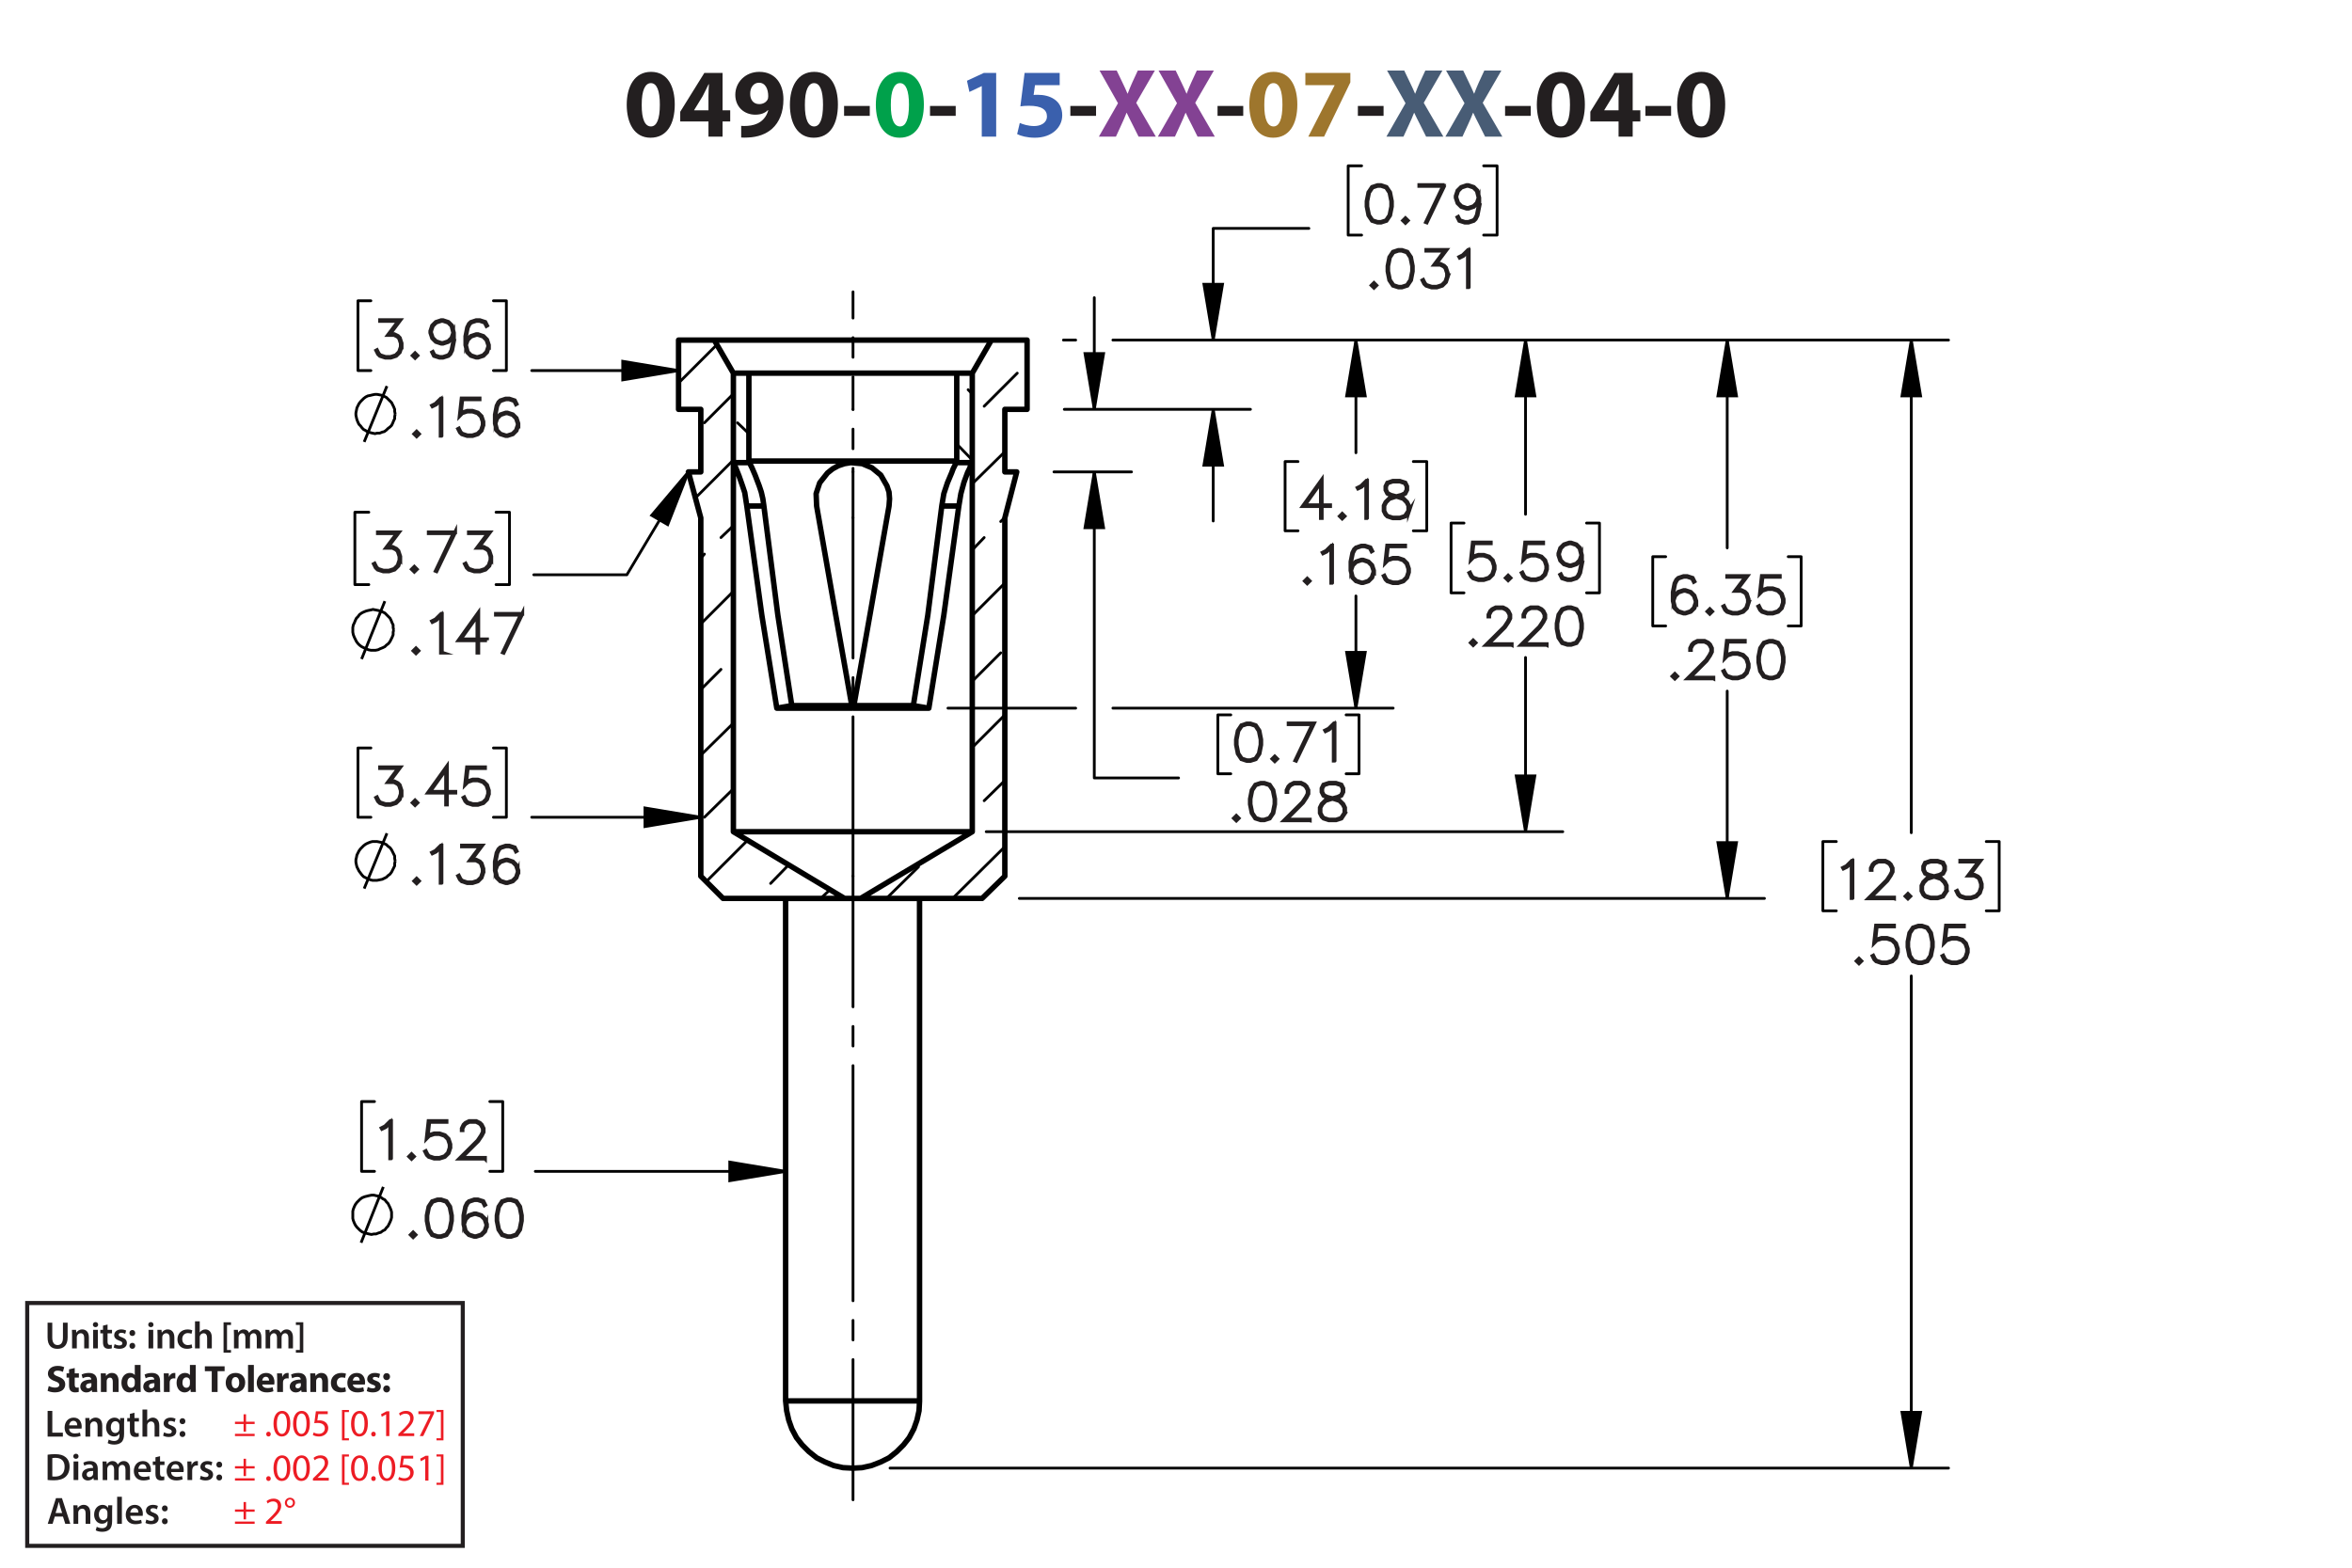 <?xml version="1.0" encoding="UTF-8"?><svg id="Layer_1" xmlns="http://www.w3.org/2000/svg" viewBox="0 0 432 288"><defs><style>.cls-1{stroke-dashoffset:17.436px;}.cls-1,.cls-2,.cls-3,.cls-4,.cls-5,.cls-6,.cls-7,.cls-8{stroke:#000;}.cls-1,.cls-2,.cls-3,.cls-4,.cls-5,.cls-6,.cls-7,.cls-8,.cls-9{fill:none;}.cls-1,.cls-2,.cls-3,.cls-4,.cls-6,.cls-7,.cls-8{stroke-linecap:round;stroke-linejoin:round;}.cls-1,.cls-2,.cls-3,.cls-5,.cls-6,.cls-7,.cls-8{stroke-width:.51px;}.cls-1,.cls-2,.cls-6,.cls-7,.cls-8{stroke-dasharray:0 0 0 0 43.2 3.6 3.6 3.6;}.cls-10{stroke-width:.7px;}.cls-10,.cls-5{stroke-miterlimit:10;}.cls-10,.cls-9{stroke:#231f20;}.cls-11{fill:#3a60ad;}.cls-11,.cls-12,.cls-13,.cls-14,.cls-15,.cls-16,.cls-17,.cls-18{stroke-width:0px;}.cls-12{fill:#ed1c24;}.cls-2{stroke-dashoffset:37.24px;}.cls-13{fill:#00a14b;}.cls-15{fill:#9e762d;}.cls-16{fill:#834293;}.cls-17{fill:#231f20;}.cls-7{stroke-dashoffset:42.552px;}.cls-8{stroke-dashoffset:13.938px;}.cls-18{fill:#485c75;}.cls-9{stroke-width:.75px;}</style></defs><path class="cls-17" d="m123.934,19.195c0,3.619-1.458,6.104-4.447,6.104-3.025,0-4.357-2.719-4.375-6.032,0-3.385,1.44-6.067,4.465-6.067,3.133,0,4.357,2.791,4.357,5.996Zm-6.068.072c-.018,2.683.63,3.961,1.692,3.961s1.639-1.333,1.639-3.997c0-2.593-.558-3.961-1.657-3.961-1.008,0-1.692,1.278-1.674,3.997Z"/><path class="cls-17" d="m130.125,25.101v-2.791h-5.186v-1.782l4.429-7.13h3.349v6.86h1.404v2.052h-1.404v2.791h-2.593Zm0-4.843v-2.593c0-.703.036-1.422.09-2.179h-.072c-.378.756-.684,1.44-1.08,2.179l-1.567,2.557v.036h2.629Z"/><path class="cls-17" d="m136.135,23.121c.342.036.648.036,1.188,0,.829-.054,1.675-.288,2.305-.72.756-.522,1.261-1.278,1.477-2.161l-.054-.018c-.522.54-1.278.846-2.341.846-1.98,0-3.655-1.386-3.655-3.655,0-2.287,1.837-4.213,4.412-4.213,3.007,0,4.429,2.305,4.429,5.042,0,2.431-.774,4.213-2.053,5.383-1.116,1.008-2.647,1.566-4.465,1.639-.468.036-.936.018-1.242,0v-2.143Zm1.656-5.87c0,1.009.54,1.873,1.657,1.873.738,0,1.26-.36,1.512-.774.09-.162.144-.342.144-.684,0-1.243-.468-2.467-1.71-2.467-.936,0-1.621.828-1.603,2.052Z"/><path class="cls-17" d="m153.904,19.195c0,3.619-1.458,6.104-4.447,6.104-3.025,0-4.357-2.719-4.375-6.032,0-3.385,1.44-6.067,4.465-6.067,3.133,0,4.357,2.791,4.357,5.996Zm-6.068.072c-.018,2.683.63,3.961,1.692,3.961s1.639-1.333,1.639-3.997c0-2.593-.558-3.961-1.657-3.961-1.008,0-1.692,1.278-1.674,3.997Z"/><path class="cls-17" d="m159.752,19.465v1.818h-4.717v-1.818h4.717Z"/><path class="cls-13" d="m169.69,19.195c0,3.619-1.458,6.104-4.447,6.104-3.025,0-4.357-2.719-4.375-6.032,0-3.385,1.44-6.067,4.465-6.067,3.133,0,4.357,2.791,4.357,5.996Zm-6.068.072c-.018,2.683.63,3.961,1.692,3.961s1.639-1.333,1.639-3.997c0-2.593-.558-3.961-1.657-3.961-1.008,0-1.692,1.278-1.674,3.997Z"/><path class="cls-17" d="m175.538,19.465v1.818h-4.718v-1.818h4.718Z"/><path class="cls-11" d="m180.325,15.828h-.036l-2.233,1.062-.45-2.053,3.097-1.44h2.269v11.704h-2.647v-9.273Z"/><path class="cls-11" d="m194.637,15.648h-4.538l-.252,1.8c.252-.036.468-.036.756-.036,1.116,0,2.251.252,3.079.847.882.594,1.422,1.566,1.422,2.935,0,2.179-1.873,4.106-5.023,4.106-1.422,0-2.611-.324-3.259-.666l.486-2.052c.522.252,1.585.576,2.647.576,1.134,0,2.341-.54,2.341-1.783,0-1.206-.955-1.945-3.295-1.945-.648,0-1.099.036-1.585.108l.774-6.14h6.446v2.251Z"/><path class="cls-17" d="m201.314,19.465v1.818h-4.718v-1.818h4.718Z"/><path class="cls-16" d="m209.126,25.101l-1.098-2.197c-.45-.846-.738-1.476-1.081-2.179h-.036c-.252.703-.558,1.333-.936,2.179l-1.008,2.197h-3.133l3.511-6.14-3.385-5.996h3.151l1.062,2.215c.36.738.63,1.333.918,2.017h.036c.288-.774.522-1.315.829-2.017l1.026-2.215h3.133l-3.421,5.924,3.601,6.212h-3.169Z"/><path class="cls-16" d="m219.962,25.101l-1.099-2.197c-.45-.846-.738-1.476-1.08-2.179h-.036c-.252.703-.558,1.333-.936,2.179l-1.008,2.197h-3.133l3.511-6.14-3.385-5.996h3.151l1.062,2.215c.36.738.631,1.333.919,2.017h.035c.288-.774.522-1.315.829-2.017l1.025-2.215h3.134l-3.422,5.924,3.602,6.212h-3.169Z"/><path class="cls-17" d="m228.35,19.465v1.818h-4.718v-1.818h4.718Z"/><path class="cls-15" d="m238.286,19.195c0,3.619-1.458,6.104-4.447,6.104-3.024,0-4.357-2.719-4.375-6.032,0-3.385,1.44-6.067,4.465-6.067,3.133,0,4.357,2.791,4.357,5.996Zm-6.067.072c-.019,2.683.63,3.961,1.692,3.961s1.639-1.333,1.639-3.997c0-2.593-.559-3.961-1.657-3.961-1.008,0-1.692,1.278-1.674,3.997Z"/><path class="cls-15" d="m248.024,13.398v1.728l-4.826,9.975h-2.898l4.825-9.417v-.036h-5.365v-2.251h8.265Z"/><path class="cls-17" d="m254.125,19.465v1.818h-4.718v-1.818h4.718Z"/><path class="cls-18" d="m261.938,25.101l-1.099-2.197c-.45-.846-.738-1.476-1.08-2.179h-.036c-.252.703-.558,1.333-.936,2.179l-1.008,2.197h-3.133l3.511-6.14-3.385-5.996h3.15l1.062,2.215c.36.738.631,1.333.919,2.017h.035c.288-.774.522-1.315.829-2.017l1.025-2.215h3.134l-3.422,5.924,3.602,6.212h-3.169Z"/><path class="cls-18" d="m272.773,25.101l-1.099-2.197c-.45-.846-.738-1.476-1.08-2.179h-.036c-.252.703-.558,1.333-.936,2.179l-1.008,2.197h-3.133l3.511-6.14-3.385-5.996h3.15l1.062,2.215c.36.738.631,1.333.919,2.017h.035c.288-.774.522-1.315.829-2.017l1.025-2.215h3.134l-3.422,5.924,3.602,6.212h-3.169Z"/><path class="cls-17" d="m281.161,19.465v1.818h-4.718v-1.818h4.718Z"/><path class="cls-17" d="m291.098,19.195c0,3.619-1.458,6.104-4.447,6.104-3.024,0-4.357-2.719-4.375-6.032,0-3.385,1.44-6.067,4.465-6.067,3.133,0,4.357,2.791,4.357,5.996Zm-6.067.072c-.019,2.683.63,3.961,1.692,3.961s1.639-1.333,1.639-3.997c0-2.593-.559-3.961-1.657-3.961-1.008,0-1.692,1.278-1.674,3.997Z"/><path class="cls-17" d="m297.288,25.101v-2.791h-5.186v-1.782l4.43-7.13h3.349v6.86h1.404v2.052h-1.404v2.791h-2.593Zm0-4.843v-2.593c0-.703.036-1.422.091-2.179h-.072c-.378.756-.685,1.44-1.08,2.179l-1.567,2.557v.036h2.629Z"/><path class="cls-17" d="m306.937,19.465v1.818h-4.718v-1.818h4.718Z"/><path class="cls-17" d="m316.873,19.195c0,3.619-1.458,6.104-4.447,6.104-3.024,0-4.357-2.719-4.375-6.032,0-3.385,1.44-6.067,4.465-6.067,3.134,0,4.357,2.791,4.357,5.996Zm-6.067.072c-.019,2.683.63,3.961,1.692,3.961s1.639-1.333,1.639-3.997c0-2.593-.559-3.961-1.656-3.961-1.009,0-1.693,1.278-1.675,3.997Z"/><path class="cls-17" d="m8.745,259.198h.862v3.999h1.94v.722h-2.802v-4.721Z"/><path class="cls-17" d="m12.694,262.455c.021.616.504.883,1.05.883.399,0,.686-.057.946-.154l.126.596c-.294.118-.701.21-1.191.21-1.106,0-1.758-.68-1.758-1.724,0-.945.574-1.835,1.667-1.835,1.106,0,1.471.911,1.471,1.66,0,.161-.014.287-.028.364h-2.283Zm1.498-.603c.007-.315-.133-.833-.708-.833-.532,0-.756.483-.791.833h1.498Z"/><path class="cls-17" d="m15.696,261.523c0-.392-.007-.721-.028-1.016h.756l.042.512h.021c.147-.267.518-.589,1.085-.589.595,0,1.211.386,1.211,1.464v2.024h-.861v-1.926c0-.49-.182-.861-.651-.861-.343,0-.581.245-.672.504-.028.077-.035.182-.035.28v2.003h-.868v-2.396Z"/><path class="cls-17" d="m22.817,260.508c-.014.231-.028.512-.028.981v1.934c0,.714-.147,1.226-.504,1.548-.357.315-.848.413-1.317.413-.434,0-.896-.091-1.191-.273l.19-.651c.217.126.581.26.995.26.56,0,.981-.295.981-1.03v-.294h-.014c-.196.301-.546.504-.995.504-.847,0-1.45-.7-1.45-1.666,0-1.121.729-1.801,1.548-1.801.518,0,.827.253.987.532h.014l.035-.455h.75Zm-.89,1.366c0-.077-.007-.161-.028-.231-.091-.315-.336-.553-.701-.553-.483,0-.84.42-.84,1.113,0,.581.294,1.051.834,1.051.322,0,.602-.21.7-.519.021-.091.035-.21.035-.309v-.553Z"/><path class="cls-17" d="m24.699,259.534v.974h.819v.644h-.819v1.506c0,.413.112.631.441.631.147,0,.259-.021.336-.042l.014.658c-.126.049-.35.084-.624.084-.315,0-.581-.105-.742-.28-.182-.196-.266-.505-.266-.953v-1.603h-.49v-.644h.49v-.77l.84-.203Z"/><path class="cls-17" d="m26.169,258.946h.868v2.031h.014c.105-.161.245-.294.427-.393.168-.098.371-.154.588-.154.581,0,1.19.386,1.19,1.478v2.01h-.861v-1.912c0-.497-.182-.868-.658-.868-.336,0-.575.224-.665.483-.028.069-.035.161-.035.259v2.038h-.868v-4.973Z"/><path class="cls-17" d="m30.13,263.128c.196.119.567.245.875.245.378,0,.546-.154.546-.379,0-.231-.14-.35-.56-.497-.665-.231-.945-.596-.939-.994,0-.603.497-1.072,1.289-1.072.378,0,.708.099.903.203l-.168.609c-.147-.084-.42-.195-.721-.195-.308,0-.477.146-.477.356,0,.218.161.322.596.477.616.224.903.539.91,1.044,0,.616-.483,1.065-1.387,1.065-.413,0-.784-.099-1.037-.238l.169-.623Z"/><path class="cls-17" d="m32.986,261.09c0-.322.224-.554.532-.554.315,0,.525.231.532.554,0,.315-.21.546-.532.546-.315,0-.532-.231-.532-.546Zm0,2.359c0-.321.224-.553.532-.553.315,0,.525.224.532.553,0,.309-.21.547-.532.547-.315,0-.532-.238-.532-.547Z"/><path class="cls-17" d="m8.745,267.243c.378-.064.862-.099,1.373-.099.882,0,1.492.183,1.926.547.456.371.735.932.735,1.736,0,.841-.287,1.471-.735,1.877-.469.428-1.218.644-2.136.644-.504,0-.882-.027-1.163-.062v-4.644Zm.862,3.999c.119.021.301.021.476.021,1.121.008,1.786-.609,1.786-1.807.007-1.044-.595-1.639-1.674-1.639-.273,0-.469.021-.588.049v3.376Z"/><path class="cls-17" d="m14.43,267.537c0,.259-.19.462-.49.462-.287,0-.477-.203-.477-.462,0-.267.196-.47.483-.47.294,0,.476.203.483.47Zm-.917,4.363v-3.411h.868v3.411h-.868Z"/><path class="cls-17" d="m17.223,271.9l-.056-.378h-.021c-.21.266-.567.455-1.008.455-.686,0-1.072-.497-1.072-1.016,0-.861.763-1.296,2.024-1.289v-.056c0-.225-.091-.596-.693-.596-.336,0-.686.105-.917.253l-.168-.56c.252-.154.693-.302,1.233-.302,1.092,0,1.408.693,1.408,1.437v1.232c0,.308.014.609.049.819h-.777Zm-.112-1.667c-.609-.014-1.19.119-1.19.638,0,.336.217.49.49.49.343,0,.595-.225.672-.47.021-.062.028-.133.028-.189v-.47Z"/><path class="cls-17" d="m18.86,269.505c0-.392-.007-.721-.028-1.016h.743l.035.505h.021c.169-.267.477-.582,1.051-.582.448,0,.798.253.945.631h.014c.119-.19.259-.329.42-.428.189-.133.406-.203.686-.203.567,0,1.142.386,1.142,1.478v2.01h-.841v-1.884c0-.567-.196-.903-.609-.903-.294,0-.511.21-.602.455-.021.084-.042.189-.042.287v2.045h-.841v-1.975c0-.477-.189-.812-.588-.812-.322,0-.54.252-.617.49-.035.084-.049.182-.049.279v2.018h-.84v-2.396Z"/><path class="cls-17" d="m25.406,270.437c.021.616.504.883,1.05.883.399,0,.686-.057.946-.154l.126.596c-.294.118-.701.21-1.191.21-1.106,0-1.758-.68-1.758-1.724,0-.945.574-1.835,1.667-1.835,1.106,0,1.471.911,1.471,1.66,0,.161-.014.287-.028.364h-2.283Zm1.498-.603c.007-.315-.133-.833-.708-.833-.532,0-.756.483-.791.833h1.498Z"/><path class="cls-17" d="m29.395,267.516v.974h.819v.644h-.819v1.506c0,.413.112.631.441.631.147,0,.259-.021.336-.042l.014.658c-.126.049-.35.084-.624.084-.315,0-.581-.105-.742-.28-.182-.196-.266-.505-.266-.953v-1.603h-.49v-.644h.49v-.77l.84-.203Z"/><path class="cls-17" d="m31.433,270.437c.021.616.504.883,1.05.883.399,0,.686-.057.946-.154l.126.596c-.294.118-.701.21-1.191.21-1.106,0-1.758-.68-1.758-1.724,0-.945.574-1.835,1.667-1.835,1.106,0,1.471.911,1.471,1.66,0,.161-.014.287-.028.364h-2.283Zm1.498-.603c.007-.315-.133-.833-.708-.833-.532,0-.756.483-.791.833h1.498Z"/><path class="cls-17" d="m34.435,269.589c0-.462-.007-.791-.028-1.1h.75l.028.651h.028c.168-.483.567-.729.932-.729.084,0,.133.008.203.021v.812c-.07-.014-.147-.028-.252-.028-.413,0-.693.267-.77.651-.014.077-.028.168-.028.267v1.765h-.861v-2.312Z"/><path class="cls-17" d="m36.885,271.109c.196.119.567.245.875.245.378,0,.546-.154.546-.379,0-.231-.14-.35-.56-.497-.665-.231-.945-.596-.939-.994,0-.603.497-1.072,1.289-1.072.378,0,.708.099.903.203l-.168.609c-.147-.084-.42-.195-.721-.195-.308,0-.477.146-.477.356,0,.218.161.322.596.477.616.224.903.539.91,1.044,0,.616-.483,1.065-1.387,1.065-.413,0-.784-.099-1.037-.238l.169-.623Z"/><path class="cls-17" d="m39.741,269.071c0-.322.224-.554.532-.554.315,0,.525.231.532.554,0,.315-.21.546-.532.546-.315,0-.532-.231-.532-.546Zm0,2.359c0-.321.224-.553.532-.553.315,0,.525.224.532.553,0,.309-.21.547-.532.547-.315,0-.532-.238-.532-.547Z"/><path class="cls-17" d="m8.956,254.625c.288.147.729.294,1.184.294.49,0,.749-.203.749-.511,0-.295-.224-.463-.791-.666-.784-.273-1.295-.707-1.295-1.394,0-.806.672-1.422,1.786-1.422.532,0,.924.112,1.205.238l-.238.861c-.189-.091-.525-.224-.988-.224-.462,0-.686.21-.686.455,0,.301.266.435.875.665.834.309,1.226.742,1.226,1.408,0,.791-.609,1.464-1.905,1.464-.539,0-1.071-.141-1.337-.287l.217-.883Z"/><path class="cls-17" d="m13.724,251.319v.981h.764v.784h-.764v1.24c0,.413.098.602.42.602.133,0,.238-.014.315-.027l.007.805c-.14.057-.392.092-.693.092-.343,0-.63-.119-.798-.294-.196-.203-.294-.533-.294-1.016v-1.401h-.455v-.784h.455v-.742l1.044-.238Z"/><path class="cls-17" d="m16.916,255.725l-.064-.343h-.021c-.224.273-.574.42-.981.42-.693,0-1.106-.504-1.106-1.051,0-.89.798-1.316,2.01-1.31v-.049c0-.183-.098-.441-.624-.441-.35,0-.721.119-.945.259l-.196-.686c.238-.133.708-.301,1.331-.301,1.142,0,1.506.673,1.506,1.478v1.191c0,.329.014.644.049.833h-.96Zm-.127-1.618c-.56-.007-.994.126-.994.54,0,.273.182.405.42.405.266,0,.483-.175.553-.392.014-.056.021-.119.021-.183v-.371Z"/><path class="cls-17" d="m18.532,253.393c0-.428-.014-.792-.028-1.093h.924l.049.469h.021c.14-.217.49-.546,1.058-.546.701,0,1.226.462,1.226,1.471v2.031h-1.065v-1.898c0-.44-.154-.742-.539-.742-.294,0-.469.203-.54.399-.028.064-.042.168-.042.267v1.975h-1.065v-2.332Z"/><path class="cls-17" d="m25.821,250.752v3.95c0,.385.014.791.028,1.022h-.945l-.049-.504h-.014c-.217.385-.63.581-1.072.581-.812,0-1.464-.693-1.464-1.758-.007-1.156.714-1.821,1.534-1.821.42,0,.749.147.903.386h.014v-1.856h1.065Zm-1.065,2.998c0-.057-.007-.134-.014-.19-.063-.287-.294-.525-.624-.525-.483,0-.735.435-.735.974,0,.581.287.945.729.945.308,0,.553-.21.616-.511.021-.077.028-.154.028-.245v-.448Z"/><path class="cls-17" d="m28.487,255.725l-.064-.343h-.021c-.224.273-.574.42-.981.42-.693,0-1.106-.504-1.106-1.051,0-.89.798-1.316,2.01-1.31v-.049c0-.183-.098-.441-.624-.441-.35,0-.721.119-.945.259l-.196-.686c.238-.133.708-.301,1.331-.301,1.142,0,1.506.673,1.506,1.478v1.191c0,.329.014.644.049.833h-.96Zm-.127-1.618c-.56-.007-.994.126-.994.54,0,.273.182.405.42.405.266,0,.483-.175.553-.392.014-.056.021-.119.021-.183v-.371Z"/><path class="cls-17" d="m30.103,253.428c0-.505-.014-.834-.028-1.128h.917l.035.63h.028c.175-.497.595-.707.924-.707.098,0,.147,0,.224.014v1.002c-.077-.014-.168-.028-.287-.028-.392,0-.658.21-.729.54-.014.069-.021.153-.021.237v1.737h-1.065v-2.297Z"/><path class="cls-17" d="m35.95,250.752v3.95c0,.385.014.791.028,1.022h-.945l-.049-.504h-.014c-.217.385-.63.581-1.072.581-.812,0-1.464-.693-1.464-1.758-.007-1.156.714-1.821,1.534-1.821.42,0,.749.147.903.386h.014v-1.856h1.065Zm-1.065,2.998c0-.057-.007-.134-.014-.19-.063-.287-.294-.525-.624-.525-.483,0-.735.435-.735.974,0,.581.287.945.729.945.308,0,.553-.21.616-.511.021-.077.028-.154.028-.245v-.448Z"/><path class="cls-17" d="m38.895,251.9h-1.268v-.896h3.628v.896h-1.289v3.824h-1.072v-3.824Z"/><path class="cls-17" d="m45.036,253.974c0,1.254-.89,1.828-1.807,1.828-1.002,0-1.772-.658-1.772-1.765,0-1.107.729-1.815,1.828-1.815,1.051,0,1.751.722,1.751,1.751Zm-2.479.035c0,.588.245,1.029.701,1.029.413,0,.679-.413.679-1.029,0-.512-.196-1.029-.679-1.029-.511,0-.701.525-.701,1.029Z"/><path class="cls-17" d="m45.559,250.752h1.065v4.973h-1.065v-4.973Z"/><path class="cls-17" d="m48.17,254.352c.035.441.469.651.967.651.364,0,.658-.049.945-.14l.14.722c-.35.14-.777.21-1.24.21-1.163,0-1.828-.673-1.828-1.744,0-.868.54-1.828,1.73-1.828,1.107,0,1.527.861,1.527,1.709,0,.182-.021.343-.035.42h-2.206Zm1.254-.729c0-.259-.112-.693-.603-.693-.448,0-.63.406-.658.693h1.261Z"/><path class="cls-17" d="m50.914,253.428c0-.505-.014-.834-.028-1.128h.917l.035.63h.028c.175-.497.595-.707.924-.707.098,0,.147,0,.224.014v1.002c-.077-.014-.168-.028-.287-.028-.392,0-.658.21-.729.54-.014.069-.021.153-.021.237v1.737h-1.065v-2.297Z"/><path class="cls-17" d="m55.388,255.725l-.064-.343h-.021c-.224.273-.574.42-.981.42-.693,0-1.106-.504-1.106-1.051,0-.89.798-1.316,2.01-1.31v-.049c0-.183-.098-.441-.624-.441-.35,0-.721.119-.945.259l-.196-.686c.238-.133.708-.301,1.331-.301,1.142,0,1.506.673,1.506,1.478v1.191c0,.329.014.644.049.833h-.96Zm-.127-1.618c-.56-.007-.994.126-.994.54,0,.273.182.405.42.405.266,0,.483-.175.553-.392.014-.056.021-.119.021-.183v-.371Z"/><path class="cls-17" d="m57.004,253.393c0-.428-.014-.792-.028-1.093h.924l.049.469h.021c.14-.217.49-.546,1.058-.546.701,0,1.226.462,1.226,1.471v2.031h-1.065v-1.898c0-.44-.154-.742-.539-.742-.294,0-.469.203-.54.399-.028.064-.042.168-.042.267v1.975h-1.065v-2.332Z"/><path class="cls-17" d="m63.543,255.641c-.189.084-.546.154-.953.154-1.106,0-1.814-.673-1.814-1.751,0-1.002.686-1.821,1.961-1.821.28,0,.588.049.812.133l-.168.792c-.126-.057-.315-.105-.595-.105-.56,0-.924.399-.917.96,0,.63.42.959.939.959.252,0,.448-.042.609-.104l.126.784Z"/><path class="cls-17" d="m64.816,254.352c.035.441.469.651.967.651.364,0,.658-.049.945-.14l.14.722c-.35.14-.777.21-1.24.21-1.163,0-1.828-.673-1.828-1.744,0-.868.54-1.828,1.73-1.828,1.107,0,1.527.861,1.527,1.709,0,.182-.021.343-.035.42h-2.206Zm1.254-.729c0-.259-.112-.693-.603-.693-.448,0-.63.406-.658.693h1.261Z"/><path class="cls-17" d="m67.553,254.793c.196.119.602.259.917.259.322,0,.455-.111.455-.287,0-.175-.105-.259-.504-.392-.707-.238-.981-.623-.974-1.029,0-.638.546-1.121,1.394-1.121.399,0,.756.091.966.196l-.189.735c-.154-.084-.448-.196-.742-.196-.259,0-.406.105-.406.28,0,.161.133.245.553.393.651.224.924.553.932,1.058,0,.637-.504,1.106-1.485,1.106-.448,0-.848-.099-1.107-.238l.19-.764Z"/><path class="cls-17" d="m70.387,252.902c0-.379.259-.644.63-.644s.616.259.624.644c0,.364-.252.637-.63.637-.364,0-.624-.273-.624-.637Zm0,2.262c0-.371.259-.644.63-.644s.616.267.624.644c0,.364-.252.638-.63.638-.364,0-.624-.273-.624-.638Z"/><path class="cls-12" d="m45.188,259.818v1.365h1.583v.421h-1.583v1.4h-.448v-1.4h-1.583v-.421h1.583v-1.365h.448Zm1.583,3.586v.42h-3.614v-.42h3.614Z"/><path class="cls-12" d="m48.897,263.46c0-.259.175-.441.42-.441.246,0,.414.183.414.441,0,.252-.161.441-.42.441-.245,0-.413-.19-.413-.441Z"/><path class="cls-12" d="m53.323,261.499c0,1.548-.574,2.402-1.583,2.402-.889,0-1.492-.834-1.506-2.34,0-1.526.659-2.367,1.583-2.367.96,0,1.506.855,1.506,2.305Zm-2.472.07c0,1.184.364,1.855.924,1.855.63,0,.932-.735.932-1.897,0-1.121-.287-1.856-.925-1.856-.539,0-.931.658-.931,1.898Z"/><path class="cls-12" d="m56.914,261.499c0,1.548-.574,2.402-1.583,2.402-.889,0-1.492-.834-1.506-2.34,0-1.526.659-2.367,1.583-2.367.96,0,1.506.855,1.506,2.305Zm-2.472.07c0,1.184.364,1.855.924,1.855.63,0,.932-.735.932-1.897,0-1.121-.287-1.856-.925-1.856-.539,0-.931.658-.931,1.898Z"/><path class="cls-12" d="m60.196,259.79h-1.737l-.175,1.17c.105-.015.203-.028.371-.028.35,0,.701.077.981.245.357.203.651.596.651,1.17,0,.89-.707,1.555-1.695,1.555-.497,0-.917-.141-1.135-.28l.154-.469c.189.111.56.252.974.252.581,0,1.079-.379,1.079-.988-.007-.588-.399-1.008-1.31-1.008-.259,0-.462.027-.63.049l.294-2.186h2.178v.519Z"/><path class="cls-12" d="m62.812,264.608v-5.582h1.282v.386h-.805v4.811h.805v.385h-1.282Z"/><path class="cls-12" d="m67.567,261.499c0,1.548-.574,2.402-1.583,2.402-.889,0-1.492-.834-1.506-2.34,0-1.526.659-2.367,1.583-2.367.96,0,1.506.855,1.506,2.305Zm-2.472.07c0,1.184.364,1.855.924,1.855.63,0,.932-.735.932-1.897,0-1.121-.287-1.856-.925-1.856-.539,0-.931.658-.931,1.898Z"/><path class="cls-12" d="m68.182,263.46c0-.259.175-.441.42-.441.245,0,.413.183.413.441,0,.252-.161.441-.42.441-.245,0-.413-.19-.413-.441Z"/><path class="cls-12" d="m70.919,259.846h-.014l-.791.428-.119-.47.995-.532h.525v4.553h-.595v-3.978Z"/><path class="cls-12" d="m73.172,263.824v-.378l.483-.47c1.163-1.106,1.688-1.694,1.695-2.381,0-.463-.224-.89-.903-.89-.413,0-.756.21-.966.385l-.196-.434c.315-.267.763-.463,1.289-.463.981,0,1.394.673,1.394,1.324,0,.841-.609,1.52-1.569,2.444l-.364.336v.014h2.045v.512h-2.907Z"/><path class="cls-12" d="m79.719,259.272v.406l-1.982,4.146h-.637l1.975-4.027v-.014h-2.227v-.512h2.872Z"/><path class="cls-12" d="m81.453,259.019v5.589h-1.281v-.385h.805v-4.818h-.805v-.386h1.281Z"/><path class="cls-12" d="m45.188,267.988v1.365h1.583v.421h-1.583v1.4h-.448v-1.4h-1.583v-.421h1.583v-1.365h.448Zm1.583,3.586v.42h-3.614v-.42h3.614Z"/><path class="cls-12" d="m48.897,271.63c0-.259.175-.441.42-.441.246,0,.414.183.414.441,0,.252-.161.441-.42.441-.245,0-.413-.19-.413-.441Z"/><path class="cls-12" d="m53.323,269.669c0,1.548-.574,2.402-1.583,2.402-.889,0-1.492-.834-1.506-2.34,0-1.526.659-2.367,1.583-2.367.96,0,1.506.855,1.506,2.305Zm-2.472.07c0,1.184.364,1.855.924,1.855.63,0,.932-.735.932-1.897,0-1.121-.287-1.856-.925-1.856-.539,0-.931.658-.931,1.898Z"/><path class="cls-12" d="m56.914,269.669c0,1.548-.574,2.402-1.583,2.402-.889,0-1.492-.834-1.506-2.34,0-1.526.659-2.367,1.583-2.367.96,0,1.506.855,1.506,2.305Zm-2.472.07c0,1.184.364,1.855.924,1.855.63,0,.932-.735.932-1.897,0-1.121-.287-1.856-.925-1.856-.539,0-.931.658-.931,1.898Z"/><path class="cls-12" d="m57.478,271.994v-.378l.483-.47c1.163-1.106,1.688-1.694,1.695-2.381,0-.463-.224-.89-.903-.89-.413,0-.756.21-.966.385l-.196-.434c.315-.267.763-.463,1.289-.463.981,0,1.394.673,1.394,1.324,0,.841-.609,1.52-1.569,2.444l-.364.336v.014h2.045v.512h-2.907Z"/><path class="cls-12" d="m62.812,272.778v-5.582h1.282v.386h-.805v4.811h.805v.385h-1.282Z"/><path class="cls-12" d="m67.567,269.669c0,1.548-.574,2.402-1.583,2.402-.889,0-1.492-.834-1.506-2.34,0-1.526.659-2.367,1.583-2.367.96,0,1.506.855,1.506,2.305Zm-2.472.07c0,1.184.364,1.855.924,1.855.63,0,.932-.735.932-1.897,0-1.121-.287-1.856-.925-1.856-.539,0-.931.658-.931,1.898Z"/><path class="cls-12" d="m68.182,271.63c0-.259.175-.441.42-.441.245,0,.413.183.413.441,0,.252-.161.441-.42.441-.245,0-.413-.19-.413-.441Z"/><path class="cls-12" d="m72.607,269.669c0,1.548-.574,2.402-1.583,2.402-.889,0-1.492-.834-1.506-2.34,0-1.526.659-2.367,1.583-2.367.96,0,1.506.855,1.506,2.305Zm-2.472.07c0,1.184.364,1.855.924,1.855.63,0,.932-.735.932-1.897,0-1.121-.287-1.856-.925-1.856-.539,0-.931.658-.931,1.898Z"/><path class="cls-12" d="m75.89,267.96h-1.737l-.175,1.17c.105-.015.203-.028.371-.028.35,0,.701.077.981.245.357.203.651.596.651,1.17,0,.89-.707,1.555-1.695,1.555-.497,0-.917-.141-1.135-.28l.154-.469c.189.111.56.252.974.252.581,0,1.079-.379,1.079-.988-.007-.588-.399-1.008-1.31-1.008-.259,0-.462.027-.63.049l.294-2.186h2.178v.519Z"/><path class="cls-12" d="m78.101,268.016h-.014l-.791.428-.119-.47.995-.532h.525v4.553h-.595v-3.978Z"/><path class="cls-12" d="m81.453,267.19v5.589h-1.281v-.385h.805v-4.818h-.805v-.386h1.281Z"/><path class="cls-17" d="m10.064,278.606l-.406,1.338h-.89l1.513-4.721h1.1l1.534,4.721h-.925l-.427-1.338h-1.498Zm1.352-.651l-.371-1.162c-.091-.287-.168-.609-.238-.883h-.014c-.07.273-.14.603-.224.883l-.364,1.162h1.211Z"/><path class="cls-17" d="m13.501,277.548c0-.392-.007-.721-.028-1.016h.756l.043.512h.021c.147-.267.518-.589,1.085-.589.595,0,1.211.386,1.211,1.464v2.024h-.861v-1.926c0-.49-.182-.861-.651-.861-.343,0-.582.245-.672.504-.028.077-.035.182-.035.28v2.003h-.868v-2.396Z"/><path class="cls-17" d="m20.621,276.532c-.014.231-.028.512-.028.981v1.934c0,.714-.147,1.226-.504,1.548-.357.315-.848.413-1.317.413-.434,0-.896-.091-1.191-.273l.19-.651c.217.126.581.26.995.26.56,0,.981-.295.981-1.03v-.294h-.014c-.196.301-.546.504-.995.504-.847,0-1.45-.7-1.45-1.666,0-1.121.729-1.801,1.548-1.801.518,0,.827.253.987.532h.014l.035-.455h.75Zm-.89,1.366c0-.077-.007-.161-.028-.231-.091-.315-.336-.553-.701-.553-.483,0-.84.42-.84,1.113,0,.581.294,1.051.834,1.051.322,0,.602-.21.7-.519.021-.091.035-.21.035-.309v-.553Z"/><path class="cls-17" d="m21.516,274.971h.868v4.973h-.868v-4.973Z"/><path class="cls-17" d="m23.924,278.479c.021.616.504.883,1.05.883.399,0,.686-.057.946-.154l.126.596c-.294.118-.701.21-1.191.21-1.106,0-1.758-.68-1.758-1.724,0-.945.574-1.835,1.667-1.835,1.106,0,1.471.911,1.471,1.66,0,.161-.014.287-.028.364h-2.283Zm1.498-.603c.007-.315-.133-.833-.708-.833-.532,0-.756.483-.791.833h1.498Z"/><path class="cls-17" d="m26.884,279.152c.196.119.567.245.875.245.378,0,.546-.154.546-.379,0-.231-.14-.35-.56-.497-.665-.231-.945-.596-.939-.994,0-.603.497-1.072,1.289-1.072.378,0,.708.099.903.203l-.168.609c-.147-.084-.42-.195-.721-.195-.308,0-.477.146-.477.356,0,.218.161.322.596.477.616.224.903.539.91,1.044,0,.616-.483,1.065-1.387,1.065-.413,0-.784-.099-1.037-.238l.169-.623Z"/><path class="cls-17" d="m29.74,277.114c0-.322.224-.554.532-.554.315,0,.525.231.532.554,0,.315-.21.546-.532.546-.315,0-.532-.231-.532-.546Zm0,2.359c0-.321.224-.553.532-.553.315,0,.525.224.532.553,0,.309-.21.547-.532.547-.315,0-.532-.238-.532-.547Z"/><path class="cls-12" d="m45.188,275.938v1.365h1.583v.421h-1.583v1.4h-.448v-1.4h-1.583v-.421h1.583v-1.365h.448Zm1.583,3.586v.42h-3.614v-.42h3.614Z"/><path class="cls-12" d="m48.848,279.943v-.378l.483-.47c1.163-1.106,1.688-1.694,1.695-2.381,0-.463-.224-.89-.903-.89-.413,0-.756.21-.966.385l-.196-.434c.315-.267.763-.463,1.289-.463.981,0,1.394.673,1.394,1.324,0,.841-.609,1.52-1.569,2.444l-.364.336v.014h2.045v.512h-2.907Z"/><path class="cls-12" d="m54.183,276.057c0,.567-.455.939-.939.939-.546,0-.917-.413-.917-.904-.007-.539.413-.945.932-.945.574,0,.924.435.924.911Zm-1.478.034c0,.322.238.575.546.575.315,0,.553-.26.553-.603,0-.26-.154-.589-.553-.589-.364,0-.546.315-.546.616Z"/><rect class="cls-9" x="5" y="239.377" width="80" height="44.612"/><path class="cls-17" d="m9.6,242.995v2.753c0,.924.385,1.352.967,1.352.623,0,.995-.428.995-1.352v-2.753h.861v2.696c0,1.457-.75,2.102-1.884,2.102-1.092,0-1.8-.609-1.8-2.094v-2.704h.861Z"/><path class="cls-17" d="m13.239,245.32c0-.392-.007-.721-.028-1.016h.756l.042.512h.021c.147-.267.518-.589,1.085-.589.595,0,1.211.386,1.211,1.464v2.024h-.861v-1.926c0-.49-.182-.861-.651-.861-.343,0-.581.245-.672.504-.028.077-.035.182-.035.28v2.003h-.868v-2.396Z"/><path class="cls-17" d="m18.028,243.352c0,.259-.19.462-.49.462-.287,0-.477-.203-.477-.462,0-.267.196-.47.483-.47.294,0,.476.203.483.47Zm-.917,4.363v-3.411h.868v3.411h-.868Z"/><path class="cls-17" d="m19.756,243.331v.974h.819v.644h-.819v1.506c0,.413.112.631.441.631.147,0,.259-.021.336-.043l.014.659c-.126.049-.35.084-.624.084-.315,0-.581-.105-.742-.28-.182-.196-.266-.505-.266-.953v-1.603h-.49v-.644h.49v-.77l.84-.203Z"/><path class="cls-17" d="m21.051,246.925c.196.118.567.245.875.245.378,0,.546-.154.546-.379,0-.231-.14-.35-.56-.497-.665-.231-.945-.595-.939-.994,0-.603.497-1.072,1.289-1.072.378,0,.708.099.903.203l-.168.609c-.147-.084-.42-.195-.721-.195-.308,0-.477.146-.477.356,0,.218.161.322.596.477.616.224.903.539.91,1.044,0,.616-.483,1.065-1.387,1.065-.413,0-.784-.099-1.037-.238l.169-.623Z"/><path class="cls-17" d="m23.774,244.887c0-.322.224-.554.532-.554.315,0,.525.231.532.554,0,.315-.21.546-.532.546-.315,0-.532-.231-.532-.546Zm0,2.359c0-.321.224-.553.532-.553.315,0,.525.224.532.553,0,.309-.21.547-.532.547-.315,0-.532-.238-.532-.547Z"/><path class="cls-17" d="m28.195,243.352c0,.259-.19.462-.49.462-.287,0-.477-.203-.477-.462,0-.267.196-.47.483-.47.294,0,.476.203.483.47Zm-.917,4.363v-3.411h.868v3.411h-.868Z"/><path class="cls-17" d="m28.937,245.32c0-.392-.007-.721-.028-1.016h.756l.043.512h.021c.147-.267.518-.589,1.085-.589.595,0,1.211.386,1.211,1.464v2.024h-.861v-1.926c0-.49-.182-.861-.651-.861-.343,0-.582.245-.672.504-.028.077-.035.182-.035.28v2.003h-.868v-2.396Z"/><path class="cls-17" d="m35.315,247.61c-.182.084-.54.176-.967.176-1.065,0-1.758-.68-1.758-1.737,0-1.022.7-1.821,1.898-1.821.315,0,.637.07.834.161l-.154.644c-.14-.062-.343-.133-.651-.133-.659,0-1.051.483-1.044,1.106,0,.7.456,1.1,1.044,1.1.301,0,.511-.064.679-.133l.119.637Z"/><path class="cls-17" d="m35.818,242.743h.868v2.031h.014c.105-.161.245-.294.427-.393.168-.098.371-.154.588-.154.581,0,1.19.386,1.19,1.478v2.01h-.861v-1.912c0-.497-.182-.868-.658-.868-.336,0-.575.224-.665.483-.028.069-.035.161-.035.259v2.038h-.868v-4.973Z"/><path class="cls-17" d="m41.06,248.5v-5.582h1.366v.497h-.728v4.595h.728v.49h-1.366Z"/><path class="cls-17" d="m42.978,245.32c0-.392-.007-.721-.028-1.016h.743l.035.505h.021c.169-.267.477-.582,1.051-.582.448,0,.798.253.945.631h.014c.119-.19.259-.329.42-.428.189-.133.406-.203.686-.203.567,0,1.142.386,1.142,1.478v2.01h-.841v-1.884c0-.567-.196-.903-.609-.903-.294,0-.511.21-.602.455-.021.084-.042.189-.042.287v2.045h-.841v-1.975c0-.477-.189-.812-.588-.812-.322,0-.54.252-.617.49-.035.084-.049.182-.049.28v2.017h-.84v-2.396Z"/><path class="cls-17" d="m48.782,245.32c0-.392-.007-.721-.028-1.016h.743l.035.505h.021c.168-.267.476-.582,1.05-.582.448,0,.798.253.945.631h.014c.119-.19.259-.329.42-.428.189-.133.406-.203.686-.203.567,0,1.142.386,1.142,1.478v2.01h-.84v-1.884c0-.567-.196-.903-.609-.903-.294,0-.511.21-.602.455-.021.084-.042.189-.042.287v2.045h-.841v-1.975c0-.477-.189-.812-.588-.812-.322,0-.54.252-.617.49-.035.084-.049.182-.049.28v2.017h-.84v-2.396Z"/><path class="cls-17" d="m55.705,242.911v5.589h-1.359v-.497h.721v-4.595h-.721v-.497h1.359Z"/><path class="cls-10" d="m311.57,110.737l-.329.993-.676.669-.995.324h-.343l-.995-.324-.676-.669-.329-1.316v-1.631l.32-1.627.333-.665.352-.337.995-.333h.667l1.014.333.333.669-.131.077-.315-.62-.923-.31h-.626l-.941.31-.293.306-.315.625-.324,1.595v1.15l.185-.553.676-.674.995-.333h.343l.995.333.676.674.329.993v.342Zm-.144-.022v-.301l-.315-.939-.617-.615-.941-.315h-.306l-.941.315-.617.615-.315.93.315,1.249.617.62.941.31h.306l.941-.31.617-.62.315-.939Z"/><path class="cls-10" d="m314.471,112.336l-.424.414-.423-.414.423-.422.424.422Zm-.203,0l-.221-.22-.221.22.221.22.221-.22Z"/><path class="cls-10" d="m321.191,110.737l-.329.993-.676.669-.995.324h-.986l-.996-.324-.351-.341-.324-.651.13-.072.32.633.297.306.941.31h.95l.941-.31.617-.62.315-.939v-.625l-.315-.939-.306-.292-.617-.315h-1.1l1.938-2.574h-3.401v-.148h3.698l-1.937,2.575h.838l.675.333.343.35.329.993v.665Z"/><path class="cls-10" d="m327.614,110.737l-.329.993-.676.669-.995.324h-.986l-.996-.324-.351-.341-.324-.651.13-.072.32.633.297.306.941.31h.95l.941-.31.617-.62.315-.939v-.625l-.315-.939-.617-.616-.941-.315h-.95l-.941.315-.45.463.347-3.177h3.297v.148h-3.166l-.293,2.619.193-.184.996-.328h.986l.995.328.676.674.329.993v.665Z"/><path class="cls-10" d="m308.048,124.242l-.424.414-.423-.414.423-.422.424.422Zm-.203,0l-.221-.22-.221.22.221.22.221-.22Z"/><path class="cls-10" d="m314.696,124.629h-4.693l3.347-3.329.635-.957.315-.629v-.606l-.315-.615-.302-.306-.621-.31h-1.253l-.616.31-.307.306-.315.615v.306h-.144v-.341l.329-.674.343-.337.676-.333h1.328l.671.333.343.337.333.674v.683l-.333.661-.653.975-3.112,3.1h4.347v.139Z"/><path class="cls-10" d="m321.191,122.643l-.329.993-.676.669-.995.324h-.986l-.996-.324-.351-.341-.324-.651.13-.072.32.633.297.306.941.31h.95l.941-.31.617-.62.315-.939v-.625l-.315-.939-.617-.616-.941-.315h-.95l-.941.315-.45.463.347-3.177h3.297v.148h-3.166l-.293,2.619.193-.184.996-.328h.986l.995.328.676.674.329.993v.665Z"/><path class="cls-10" d="m327.614,121.677l-.32,1.627-.676,1.002-1.004.324h-.667l-1.004-.324-.672-1.002-.324-1.627v-.988l.324-1.627.672-1.002,1.004-.333h.667l1.004.333.676,1.002.32,1.627v.988Zm-.144-.022v-.943l-.324-1.595-.617-.93-.933-.31h-.626l-.932.31-.622.93-.319,1.595v.943l.319,1.595.622.93.932.31h.626l.933-.31.617-.93.324-1.595Z"/><path class="cls-10" d="m340.245,164.971h-.148v-6.591l-.847.857-.657.319-.072-.126.635-.323.986-.975h.103v6.838Z"/><path class="cls-10" d="m347.886,165.033h-4.691l3.345-3.329.635-.957.315-.629v-.606l-.315-.615-.301-.306-.622-.31h-1.251l-.617.31-.307.306-.315.615v.306h-.144v-.342l.329-.674.342-.337.676-.332h1.328l.671.332.342.337.333.674v.684l-.333.66-.652.975-3.111,3.101h4.345v.139Z"/><path class="cls-10" d="m350.857,164.648l-.423.413-.424-.413.424-.423.423.423Zm-.202,0l-.221-.221-.221.221.221.22.221-.22Z"/><path class="cls-10" d="m357.575,163.699l-.671,1.011-1.004.323h-1.31l-.995-.323-.352-.341-.333-.67v-1.002l.333-.674.671-.66,1.026-.342-.693-.166-.675-.342-.338-.679v-.683l.338-.688,1.018-.332h1.31l1.013.332.342.688v.683l-.342.679-.676.342-.689.166.036.009.986.333.675.66.329.674v1.002Zm-.144-.036v-.93l-.315-.615-.616-.63-.95-.31-.307-.085-.302.085-.949.31-.622.63-.31.615v.93l.31.615.298.306.94.31h1.27l.932-.31.621-.921Zm-.324-3.863v-.611l-.306-.598-.923-.31h-1.27l-.923.31-.306.598v.611l.306.606.617.301.94.242.941-.242.617-.301.306-.606Z"/><path class="cls-10" d="m363.996,163.048l-.329.993-.675.669-.995.323h-.986l-.995-.323-.352-.341-.324-.652.131-.071.319.633.298.306.94.31h.95l.941-.31.616-.62.315-.939v-.625l-.315-.939-.306-.292-.617-.315h-1.099l1.937-2.574h-3.399v-.148h3.696l-1.935,2.574h.837l.676.332.342.351.329.993v.665Z"/><path class="cls-10" d="m341.872,176.554l-.424.413-.423-.413.423-.423.424.423Zm-.203,0l-.221-.221-.221.221.221.22.221-.22Z"/><path class="cls-10" d="m348.593,174.954l-.329.993-.676.669-.995.323h-.986l-.996-.323-.351-.341-.324-.652.13-.071.32.633.297.306.941.31h.95l.941-.31.617-.62.315-.939v-.625l-.315-.939-.617-.615-.941-.315h-.95l-.941.315-.45.462.347-3.176h3.297v.148h-3.166l-.293,2.619.193-.185.996-.328h.986l.995.328.676.674.329.993v.665Z"/><path class="cls-10" d="m355.016,173.988l-.32,1.626-.676,1.002-1.004.323h-.667l-1.004-.323-.672-1.002-.324-1.626v-.988l.324-1.627.672-1.002,1.004-.332h.667l1.004.332.676,1.002.32,1.627v.988Zm-.144-.022v-.943l-.324-1.596-.617-.93-.933-.31h-.626l-.932.31-.622.93-.319,1.596v.943l.319,1.595.622.93.932.31h.626l.933-.31.617-.93.324-1.595Z"/><path class="cls-10" d="m361.438,174.954l-.329.993-.676.669-.995.323h-.986l-.996-.323-.351-.341-.324-.652.13-.071.32.633.297.306.941.31h.95l.941-.31.617-.62.315-.939v-.625l-.315-.939-.617-.615-.941-.315h-.95l-.941.315-.45.462.347-3.176h3.297v.148h-3.166l-.293,2.619.193-.185.996-.328h.986l.995.328.676.674.329.993v.665Z"/><path class="cls-10" d="m71.82,212.79h-.148v-6.591l-.847.857-.657.319-.072-.126.635-.323.986-.975h.103v6.838Z"/><path class="cls-10" d="m76.012,212.467l-.423.413-.423-.413.423-.423.423.423Zm-.203,0l-.221-.221-.221.221.221.22.221-.22Z"/><path class="cls-10" d="m82.729,210.867l-.329.993-.675.669-.995.323h-.986l-.995-.323-.351-.341-.324-.652.131-.071.319.633.297.306.941.31h.95l.941-.31.617-.62.315-.939v-.625l-.315-.939-.617-.615-.941-.315h-.95l-.941.315-.45.462.347-3.176h3.295v.148h-3.165l-.292,2.619.193-.185.995-.328h.986l.995.328.675.674.329.993v.665Z"/><path class="cls-10" d="m89.077,212.852h-4.691l3.345-3.329.635-.957.315-.629v-.606l-.315-.615-.302-.306-.621-.31h-1.252l-.617.31-.306.306-.315.615v.306h-.144v-.342l.329-.674.342-.337.675-.332h1.328l.671.332.342.337.334.674v.684l-.334.66-.653.975-3.111,3.101h4.345v.139Z"/><path class="cls-5" d="m66.32,228.301l4.084-10.257m1.52,5.129v-.475l-.095-.38-.19-.475-.19-.38-.19-.38-.285-.285-.285-.38-.38-.19-.38-.285-.38-.19-.475-.095-.38-.095h-.475l-.475.095-.38.095-.38.095-.475.19-.38.285-.285.285-.285.285-.285.38-.19.38-.19.475-.095.38v1.33l.095.38.19.475.19.38.285.38.285.285.285.285.38.285.475.19.38.095.38.095.475.095.475-.095h.38l.475-.19.38-.095.38-.285.38-.19.285-.38.285-.285.19-.38.19-.38.19-.475.095-.38v-.475"/><path class="cls-10" d="m76.304,226.847l-.423.413-.423-.413.423-.423.423.423Zm-.203,0l-.221-.221-.221.221.221.22.221-.22Z"/><path class="cls-10" d="m83.023,224.281l-.32,1.626-.675,1.002-1.004.323h-.667l-1.004-.323-.671-1.002-.324-1.626v-.988l.324-1.627.671-1.002,1.004-.332h.667l1.004.332.675,1.002.32,1.627v.988Zm-.144-.022v-.943l-.324-1.596-.617-.93-.932-.31h-.626l-.933.31-.622.93-.32,1.596v.943l.32,1.595.622.93.933.31h.626l.932-.31.617-.93.324-1.595Z"/><path class="cls-10" d="m89.446,225.247l-.329.993-.676.669-.995.323h-.342l-.996-.323-.676-.669-.329-1.316v-1.631l.32-1.627.333-.665.352-.337.996-.332h.666l1.013.332.334.67-.131.076-.315-.62-.923-.31h-.626l-.941.31-.293.306-.315.624-.324,1.596v1.149l.185-.553.676-.674.996-.332h.342l.995.332.676.674.329.993v.342Zm-.144-.022v-.301l-.315-.94-.617-.615-.941-.315h-.307l-.941.315-.617.615-.315.93.315,1.249.617.62.941.31h.307l.941-.31.617-.62.315-.939Z"/><path class="cls-10" d="m95.869,224.281l-.32,1.626-.675,1.002-1.004.323h-.667l-1.004-.323-.671-1.002-.324-1.626v-.988l.324-1.627.671-1.002,1.004-.332h.667l1.004.332.675,1.002.32,1.627v.988Zm-.144-.022v-.943l-.324-1.596-.617-.93-.932-.31h-.626l-.933.31-.622.93-.32,1.596v.943l.32,1.595.622.93.933.31h.626l.932-.31.617-.93.324-1.595Z"/><path class="cls-10" d="m255.666,37.951l-.32,1.627-.676,1.002-1.004.324h-.667l-1.004-.324-.672-1.002-.324-1.627v-.988l.324-1.627.672-1.002,1.004-.333h.667l1.004.333.676,1.002.32,1.627v.988Zm-.144-.022v-.943l-.324-1.595-.617-.93-.933-.31h-.626l-.932.31-.622.93-.319,1.595v.943l.319,1.595.622.93.932.31h.626l.933-.31.617-.93.324-1.595Z"/><path class="cls-10" d="m258.566,40.517l-.424.414-.423-.414.423-.422.424.422Zm-.203,0l-.221-.22-.221.22.221.22.221-.22Z"/><path class="cls-10" d="m265.336,34.002l-3.288,6.856-.126-.049,3.171-6.659h-4.4v-.148h4.644Z"/><path class="cls-10" d="m271.71,37.951l-.32,1.627-.333.661-.352.341-.995.324h-.667l-1.014-.324-.333-.669.131-.076.315.62.923.31h.626l.941-.31.293-.306.315-.625.324-1.595v-1.15l-.185.553-.676.674-.995.333h-.343l-.995-.333-.676-.674-.329-.993v-.341l.329-.993.676-.669.995-.333h.343l.995.333.676.669.329,1.316v1.631Zm-.144-1.622l-.315-1.249-.617-.62-.941-.31h-.306l-.941.31-.617.62-.315.935v.305l.315.939.617.616.941.315h.306l.941-.315.617-.616.315-.93Z"/><path class="cls-10" d="m252.787,52.424l-.423.414-.424-.414.424-.422.423.422Zm-.202,0l-.221-.22-.221.22.221.22.221-.22Z"/><path class="cls-10" d="m259.504,49.858l-.319,1.627-.676,1.002-1.004.324h-.666l-1.004-.324-.671-1.002-.324-1.627v-.988l.324-1.627.671-1.002,1.004-.333h.666l1.004.333.676,1.002.319,1.627v.988Zm-.144-.022v-.943l-.324-1.595-.617-.93-.932-.31h-.626l-.932.31-.622.93-.319,1.595v.943l.319,1.595.622.93.932.31h.626l.932-.31.617-.93.324-1.595Z"/><path class="cls-10" d="m265.924,50.825l-.328.993-.676.669-.995.324h-.985l-.995-.324-.352-.341-.324-.651.131-.072.319.633.297.306.941.31h.95l.94-.31.617-.62.315-.939v-.625l-.315-.939-.307-.292-.616-.315h-1.099l1.935-2.574h-3.398v-.148h3.696l-1.937,2.575h.838l.675.333.343.35.328.993v.665Z"/><path class="cls-10" d="m269.764,52.748h-.148v-6.591l-.846.858-.657.319-.072-.126.635-.324.985-.975h.103v6.838Z"/><path class="cls-10" d="m274.529,104.579l-.329.993-.676.669-.995.324h-.986l-.996-.324-.351-.341-.324-.651.13-.072.32.633.297.306.941.31h.95l.941-.31.617-.62.315-.939v-.625l-.315-.939-.617-.616-.941-.315h-.95l-.941.315-.45.463.347-3.177h3.297v.148h-3.166l-.293,2.619.193-.184.996-.328h.986l.995.328.676.674.329.993v.665Z"/><path class="cls-10" d="m277.43,106.178l-.424.414-.423-.414.423-.422.424.422Zm-.203,0l-.221-.22-.221.22.221.22.221-.22Z"/><path class="cls-10" d="m284.15,104.579l-.329.993-.676.669-.995.324h-.986l-.996-.324-.351-.341-.324-.651.13-.072.32.633.297.306.941.31h.95l.941-.31.617-.62.315-.939v-.625l-.315-.939-.617-.616-.941-.315h-.95l-.941.315-.45.463.347-3.177h3.297v.148h-3.166l-.293,2.619.193-.184.996-.328h.986l.995.328.676.674.329.993v.665Z"/><path class="cls-10" d="m290.573,103.613l-.32,1.627-.333.661-.352.341-.995.324h-.667l-1.014-.324-.333-.669.131-.076.315.62.923.31h.626l.941-.31.293-.306.315-.625.324-1.595v-1.15l-.185.553-.676.674-.995.333h-.343l-.995-.333-.676-.674-.329-.993v-.341l.329-.993.676-.669.995-.333h.343l.995.333.676.669.329,1.316v1.631Zm-.144-1.622l-.315-1.249-.617-.62-.941-.31h-.306l-.941.31-.617.62-.315.935v.305l.315.939.617.616.941.315h.306l.941-.315.617-.616.315-.93Z"/><path class="cls-10" d="m271.007,118.085l-.424.414-.423-.414.423-.422.424.422Zm-.203,0l-.221-.22-.221.22.221.22.221-.22Z"/><path class="cls-10" d="m277.655,118.472h-4.693l3.347-3.329.635-.957.315-.629v-.606l-.315-.615-.302-.306-.621-.31h-1.253l-.616.31-.307.306-.315.615v.306h-.144v-.341l.329-.674.343-.337.676-.333h1.328l.671.333.343.337.333.674v.683l-.333.661-.653.975-3.112,3.1h4.347v.139Z"/><path class="cls-10" d="m284.078,118.472h-4.693l3.347-3.329.635-.957.315-.629v-.606l-.315-.615-.302-.306-.621-.31h-1.253l-.616.31-.307.306-.315.615v.306h-.144v-.341l.329-.674.343-.337.676-.333h1.328l.671.333.343.337.333.674v.683l-.333.661-.653.975-3.112,3.1h4.347v.139Z"/><path class="cls-10" d="m290.573,115.519l-.32,1.627-.676,1.002-1.004.324h-.667l-1.004-.324-.672-1.002-.324-1.627v-.988l.324-1.627.672-1.002,1.004-.333h.667l1.004.333.676,1.002.32,1.627v.988Zm-.144-.022v-.943l-.324-1.595-.617-.93-.933-.31h-.626l-.932.31-.622.93-.319,1.595v.943l.319,1.595.622.93.932.31h.626l.933-.31.617-.93.324-1.595Z"/><path class="cls-10" d="m244.303,92.973h-1.539v2.184h-.149v-2.184h-3.3l3.449-4.812v4.664h1.539v.148Zm-1.688-.148v-4.201l-3.007,4.201h3.007Z"/><path class="cls-10" d="m246.95,94.833l-.423.414-.424-.414.424-.422.423.422Zm-.202,0l-.221-.22-.221.22.221.22.221-.22Z"/><path class="cls-10" d="m251.087,95.157h-.148v-6.591l-.846.858-.657.319-.072-.126.635-.324.985-.975h.103v6.838Z"/><path class="cls-10" d="m258.8,93.885l-.671,1.011-1.004.324h-1.31l-.995-.324-.352-.341-.333-.669v-1.002l.333-.674.671-.661,1.026-.341-.693-.167-.675-.341-.338-.678v-.683l.338-.688,1.018-.333h1.31l1.013.333.343.688v.683l-.343.678-.675.341-.689.167.035.009.986.333.676.661.328.674v1.002Zm-.144-.036v-.93l-.315-.616-.617-.629-.949-.31-.307-.085-.302.085-.95.31-.621.629-.31.616v.93l.31.616.297.306.941.31h1.27l.932-.31.622-.921Zm-.324-3.864v-.611l-.307-.598-.923-.31h-1.27l-.923.31-.307.598v.611l.307.606.617.301.94.243.941-.243.616-.301.307-.606Z"/><path class="cls-10" d="m240.53,106.74l-.423.414-.424-.414.424-.422.423.422Zm-.202,0l-.221-.22-.221.22.221.22.221-.22Z"/><path class="cls-10" d="m244.667,107.064h-.148v-6.591l-.846.858-.657.319-.072-.126.635-.324.985-.975h.103v6.838Z"/><path class="cls-10" d="m252.38,105.141l-.328.993-.676.669-.995.324h-.342l-.995-.324-.676-.669-.328-1.316v-1.631l.319-1.627.333-.665.352-.337.995-.333h.666l1.013.333.334.669-.131.077-.315-.62-.923-.31h-.626l-.94.31-.293.306-.315.625-.324,1.595v1.15l.185-.553.676-.674.995-.333h.342l.995.333.676.674.328.993v.342Zm-.144-.022v-.301l-.315-.939-.617-.615-.94-.315h-.307l-.94.315-.617.615-.315.93.315,1.249.617.62.94.31h.307l.94-.31.617-.62.315-.939Z"/><path class="cls-10" d="m258.8,105.141l-.328.993-.676.669-.995.324h-.985l-.995-.324-.352-.341-.324-.651.131-.072.319.633.297.306.941.31h.95l.94-.31.617-.62.315-.939v-.625l-.315-.939-.617-.616-.94-.315h-.95l-.941.315-.45.463.347-3.177h3.296v.148h-3.165l-.293,2.619.194-.184.995-.328h.985l.995.328.676.674.328.993v.665Z"/><path class="cls-10" d="m231.666,136.845l-.319,1.627-.676,1.002-1.004.324h-.666l-1.004-.324-.671-1.002-.324-1.627v-.988l.324-1.627.671-1.002,1.004-.333h.666l1.004.333.676,1.002.319,1.627v.988Zm-.144-.022v-.943l-.324-1.595-.617-.93-.932-.31h-.626l-.932.31-.622.93-.319,1.595v.943l.319,1.595.622.93.932.31h.626l.932-.31.617-.93.324-1.595Z"/><path class="cls-10" d="m234.565,139.411l-.423.414-.424-.414.424-.422.423.422Zm-.202,0l-.221-.22-.221.22.221.22.221-.22Z"/><path class="cls-10" d="m241.332,132.896l-3.287,6.856-.126-.049,3.17-6.659h-4.398v-.148h4.642Z"/><path class="cls-10" d="m245.122,139.734h-.148v-6.591l-.846.858-.657.319-.072-.126.635-.324.985-.975h.103v6.838Z"/><path class="cls-10" d="m227.502,150.318l-.424.413-.423-.413.423-.423.424.423Zm-.203,0l-.221-.221-.221.221.221.22.221-.22Z"/><path class="cls-10" d="m234.223,147.753l-.32,1.626-.676,1.002-1.004.323h-.667l-1.004-.323-.672-1.002-.324-1.626v-.988l.324-1.627.672-1.002,1.004-.333h.667l1.004.333.676,1.002.32,1.627v.988Zm-.144-.022v-.943l-.324-1.596-.617-.93-.933-.31h-.626l-.932.31-.622.93-.319,1.596v.943l.319,1.595.622.93.932.31h.626l.933-.31.617-.93.324-1.595Z"/><path class="cls-10" d="m240.573,150.704h-4.693l3.347-3.329.635-.957.315-.629v-.606l-.315-.615-.302-.306-.621-.31h-1.253l-.616.31-.307.306-.315.615v.306h-.144v-.342l.329-.674.343-.337.676-.333h1.328l.671.333.343.337.333.674v.684l-.333.66-.653.975-3.112,3.101h4.347v.139Z"/><path class="cls-10" d="m247.068,149.37l-.672,1.011-1.004.323h-1.31l-.996-.323-.351-.341-.334-.67v-1.002l.334-.674.671-.66,1.026-.342-.693-.166-.676-.342-.338-.679v-.683l.338-.688,1.019-.333h1.31l1.014.333.342.688v.683l-.342.679-.676.342-.69.166.036.009.986.333.676.66.329.674v1.002Zm-.144-.036v-.93l-.315-.615-.617-.63-.95-.31-.306-.085-.303.085-.95.31-.621.63-.31.615v.93l.31.615.297.306.941.31h1.27l.933-.31.621-.921Zm-.324-3.863v-.611l-.307-.598-.923-.31h-1.27l-.923.31-.307.598v.611l.307.606.617.301.941.242.94-.242.617-.301.307-.606Z"/><path class="cls-10" d="m73.762,63.725l-.329.993-.676.669-.995.324h-.987l-.995-.324-.352-.341-.324-.651.131-.072.32.633.297.306.941.31h.951l.941-.31.617-.62.315-.939v-.625l-.315-.939-.306-.292-.617-.315h-1.099l1.937-2.574h-3.4v-.148h3.698l-1.937,2.575h.838l.676.333.342.35.329.993v.665Z"/><path class="cls-10" d="m76.663,65.324l-.423.414-.423-.414.423-.422.423.422Zm-.203,0l-.221-.22-.221.22.221.22.221-.22Z"/><path class="cls-10" d="m83.382,62.759l-.32,1.627-.333.661-.352.341-.995.324h-.667l-1.013-.324-.334-.669.131-.076.315.62.923.31h.626l.941-.31.292-.306.315-.625.324-1.595v-1.15l-.185.553-.676.674-.995.333h-.342l-.996-.333-.676-.674-.329-.993v-.341l.329-.993.676-.669.996-.333h.342l.995.333.676.669.329,1.316v1.631Zm-.144-1.622l-.315-1.249-.617-.62-.941-.31h-.307l-.941.31-.617.62-.315.935v.305l.315.939.617.616.941.315h.307l.941-.315.617-.616.315-.93Z"/><path class="cls-10" d="m89.805,63.725l-.329.993-.676.669-.995.324h-.342l-.996-.324-.676-.669-.329-1.316v-1.631l.32-1.627.333-.665.352-.337.996-.333h.666l1.013.333.334.669-.131.077-.315-.62-.923-.31h-.626l-.941.31-.293.306-.315.625-.324,1.595v1.15l.185-.553.676-.674.996-.333h.342l.995.333.676.674.329.993v.342Zm-.144-.022v-.301l-.315-.939-.617-.615-.941-.315h-.307l-.941.315-.617.615-.315.93.315,1.249.617.62.941.31h.307l.941-.31.617-.62.315-.939Z"/><path class="cls-5" d="m66.889,81.185l4.179-10.257m1.52,5.129l-.095-.475v-.38l-.19-.475-.19-.38-.19-.38-.285-.285-.38-.38-.285-.285-.38-.19-.38-.19-.475-.095-.475-.095h-.38l-.475.095-.38.095-.475.095-.38.19-.38.285-.285.285-.285.285-.285.38-.19.38-.19.38-.095.475-.095.475v.38l.095.475.095.38.19.475.19.38.285.285.285.38.285.285.38.19.38.285.475.095.38.095.475.095.38-.095h.475l.475-.19.38-.095.38-.285.285-.285.38-.285.285-.285.19-.38.19-.475.19-.38v-.38l.095-.475"/><path class="cls-10" d="m76.948,79.724l-.423.414-.423-.414.423-.422.423.422Zm-.203,0l-.221-.22-.221.22.221.22.221-.22Z"/><path class="cls-10" d="m81.085,80.048h-.148v-6.591l-.847.858-.657.319-.072-.126.635-.324.986-.975h.103v6.838Z"/><path class="cls-10" d="m88.798,78.125l-.329.993-.675.669-.995.324h-.986l-.995-.324-.351-.341-.324-.651.131-.072.319.633.297.306.941.31h.95l.941-.31.617-.62.315-.939v-.625l-.315-.939-.617-.616-.941-.315h-.95l-.941.315-.45.463.347-3.177h3.295v.148h-3.165l-.292,2.619.193-.184.995-.328h.986l.995.328.675.674.329.993v.665Z"/><path class="cls-10" d="m95.218,78.125l-.329.993-.675.669-.995.324h-.342l-.995-.324-.675-.669-.329-1.316v-1.631l.319-1.627.334-.665.351-.337.995-.333h.666l1.013.333.333.669-.13.077-.315-.62-.923-.31h-.625l-.941.31-.292.306-.315.625-.324,1.595v1.15l.185-.553.675-.674.995-.333h.342l.995.333.675.674.329.993v.342Zm-.144-.022v-.301l-.315-.939-.617-.615-.941-.315h-.306l-.941.315-.617.615-.315.93.315,1.249.617.62.941.31h.306l.941-.31.617-.62.315-.939Z"/><path class="cls-10" d="m73.754,145.875l-.329.992-.676.67-.995.323h-.987l-.995-.323-.352-.342-.324-.65.131-.072.32.633.297.307.941.31h.951l.941-.31.617-.621.315-.939v-.624l-.315-.94-.306-.292-.617-.315h-1.099l1.937-2.574h-3.4v-.148h3.698l-1.937,2.575h.838l.676.333.342.35.329.993v.665Z"/><path class="cls-10" d="m76.655,147.475l-.423.413-.423-.413.423-.422.423.422Zm-.203,0l-.221-.221-.221.221.221.22.221-.22Z"/><path class="cls-10" d="m83.627,145.614h-1.54v2.184h-.148v-2.184h-3.302l3.45-4.812v4.664h1.54v.148Zm-1.689-.148v-4.201l-3.009,4.201h3.009Z"/><path class="cls-10" d="m89.798,145.875l-.329.992-.676.67-.995.323h-.987l-.995-.323-.352-.342-.324-.65.131-.072.32.633.297.307.941.31h.951l.941-.31.617-.621.315-.939v-.624l-.315-.94-.617-.616-.941-.315h-.951l-.941.315-.45.463.347-3.177h3.297v.148h-3.167l-.293,2.619.194-.184.995-.328h.987l.995.328.676.674.329.993v.665Z"/><path class="cls-5" d="m66.889,163.244l4.179-10.162m1.52,5.129l-.095-.475v-.475l-.19-.38-.19-.38-.19-.38-.285-.38-.38-.285-.285-.285-.38-.19-.38-.19-.475-.095-.475-.095h-.855l-.38.095-.475.19-.38.19-.38.285-.285.285-.285.285-.285.38-.19.38-.19.38-.095.475-.095.38v.475l.095.475.095.38.19.38.19.38.285.38.285.38.285.285.38.19.38.19.475.19.38.095h.855l.475-.095.475-.095.38-.19.38-.19.285-.285.38-.285.285-.38.19-.38.19-.38.19-.38v-.475l.095-.38"/><path class="cls-10" d="m76.948,161.855l-.423.413-.423-.413.423-.423.423.423Zm-.203,0l-.221-.221-.221.221.221.22.221-.22Z"/><path class="cls-10" d="m81.085,162.178h-.148v-6.591l-.847.857-.657.319-.072-.126.635-.323.986-.975h.103v6.838Z"/><path class="cls-10" d="m88.798,160.255l-.329.993-.675.669-.995.323h-.986l-.995-.323-.351-.341-.324-.652.131-.071.319.633.297.306.941.31h.95l.941-.31.617-.62.315-.939v-.625l-.315-.939-.306-.292-.617-.315h-1.099l1.936-2.574h-3.399v-.148h3.696l-1.936,2.574h.837l.675.332.342.351.329.993v.665Z"/><path class="cls-10" d="m95.218,160.255l-.329.993-.675.669-.995.323h-.342l-.995-.323-.675-.669-.329-1.316v-1.631l.319-1.627.334-.665.351-.337.995-.332h.666l1.013.332.333.67-.13.076-.315-.62-.923-.31h-.625l-.941.31-.292.306-.315.624-.324,1.596v1.149l.185-.553.675-.674.995-.332h.342l.995.332.675.674.329.993v.342Zm-.144-.022v-.301l-.315-.94-.617-.615-.941-.315h-.306l-.941.315-.617.615-.315.93.315,1.249.617.62.941.31h.306l.941-.31.617-.62.315-.939Z"/><path class="cls-10" d="m73.52,102.914l-.342,1.034-.704.697-1.037.337h-1.027l-1.037-.337-.366-.355-.338-.679.136-.075.333.66.31.318.981.323h.99l.981-.323.643-.646.329-.978v-.651l-.329-.978-.319-.304-.643-.328h-1.145l2.018-2.682h-3.542v-.154h3.852l-2.018,2.682h.873l.704.346.356.365.342,1.034v.693Z"/><path class="cls-10" d="m76.542,104.58l-.441.431-.441-.431.441-.44.441.44Zm-.211,0l-.23-.23-.23.23.23.23.23-.23Z"/><path class="cls-10" d="m83.594,97.793l-3.425,7.142-.131-.051,3.303-6.936h-4.584v-.154h4.837Z"/><path class="cls-10" d="m90.233,102.914l-.342,1.034-.704.697-1.037.337h-1.027l-1.037-.337-.366-.355-.338-.679.136-.075.333.66.31.318.981.323h.99l.981-.323.643-.646.329-.978v-.651l-.329-.978-.319-.304-.643-.328h-1.145l2.018-2.682h-3.542v-.154h3.852l-2.018,2.682h.873l.704.346.356.365.342,1.034v.693Z"/><path class="cls-5" d="m66.415,121.075l4.274-10.637m1.615,5.319l-.095-.475v-.475l-.19-.38-.19-.475-.19-.38-.285-.285-.38-.38-.285-.285-.38-.19-.475-.19-.38-.095-.475-.095-.475-.095-.38.095-.475.095-.38.095-.475.19-.38.19-.38.285-.285.38-.285.285-.19.38-.19.475-.19.38-.095.475v.855l.095.475.19.475.19.38.19.38.285.38.285.285.38.285.38.19.475.19.38.19.475.095h.855l.475-.095.38-.19.475-.19.38-.19.285-.285.38-.285.285-.38.19-.38.19-.38.19-.475v-.475l.095-.38"/><path class="cls-10" d="m76.844,119.558l-.44.431-.441-.431.441-.44.44.44Zm-.211,0l-.23-.23-.23.23.23.23.23-.23Z"/><path class="cls-10" d="m81.154,119.895h-.155v-6.866l-.882.894-.685.332-.075-.131.661-.337,1.027-1.016h.108v7.123Z"/><path class="cls-10" d="m89.45,117.621h-1.604v2.274h-.155v-2.274h-3.438l3.592-5.013v4.858h1.604v.155Zm-1.759-.155v-4.375l-3.132,4.375h3.132Z"/><path class="cls-10" d="m95.927,112.772l-3.423,7.142-.131-.051,3.301-6.936h-4.582v-.154h4.835Z"/><polyline class="cls-5" points="126.439 86.694 122.64 96.381 119.695 94.672 126.439 86.694"/><path class="cls-5" d="m128.718,150.137l-10.257,1.71v-3.419l10.257,1.71m-4.084-82.058l-10.257,1.71v-3.419l10.257,1.71m76.36,18.615l1.71,10.257h-3.419l1.71-10.257m0-11.492l-1.71-10.257h3.419l-1.71,10.257m48.057,54.895l-1.71-10.257h3.419l-1.71,10.257m0-67.622l1.71,10.257h-3.419l1.71-10.257m31.152,90.321l-1.71-10.257h3.419l-1.71,10.257m0-90.321l1.71,10.257h-3.419l1.71-10.257m-57.365,0l-1.71-10.257h3.419l-1.71,10.257m0,12.727l1.71,10.257h-3.419l1.71-10.257m-78.544,139.993l-10.257,1.71v-3.419l10.257,1.71m206.76,54.516l-1.71-10.257h3.419l-1.71,10.257m0-207.235l1.71,10.257h-3.419l1.71-10.257m-33.811,102.573l-1.71-10.257h3.419l-1.71,10.257m0-102.573l1.71,10.257h-3.419l1.71-10.257"/><line class="cls-1" x1="156.676" y1="275.531" x2="156.676" y2="165.048"/><line class="cls-6" x1="156.676" y1="160.945" x2="156.676" y2="165.048"/><line class="cls-8" x1="156.676" y1="160.945" x2="156.676" y2="95.104"/><line class="cls-6" x1="156.676" y1="86.683" x2="156.676" y2="95.104"/><line class="cls-7" x1="156.676" y1="86.683" x2="156.676" y2="75.194"/><line class="cls-2" x1="156.676" y1="75.194" x2="156.676" y2="53.615"/><path class="cls-3" d="m115.137,105.594l11.302-18.9m-28.398,18.9h17.096"/><path class="cls-3" d="m93.577,107.398h-2.469m2.469-13.296v13.296m-2.469-13.296h2.469m-28.398,13.296h2.564m-2.564-13.296v13.296m2.564-13.296h-2.564"/><path class="cls-3" d="m128.718,150.137h-31.057m-4.654,0h-2.374m2.374-12.727v12.727m-2.374-12.727h2.374m-27.258,12.727h2.374m-2.374-12.727v12.727m2.374-12.727h-2.374m58.884-69.332h-26.973m-4.654,0h-2.374m2.374-12.822v12.822m-2.374-12.822h2.374m-27.258,12.822h2.374m-2.374-12.822v12.822m2.374-12.822h-2.374m135.244,19.945v-20.515m0,88.232v-56.225m15.481,56.225h-15.481m-7.408-56.225h14.246m-12.347-11.492h12.347m41.789,66.952h-2.374m2.374-10.822v10.822m-2.374-10.822h2.374m-25.928,10.822h2.374m-2.374-10.822v10.822m2.374-10.822h-2.374m25.358-1.235v-20.61m0-47.013v20.704m-44.638,46.918h51.476m-81.773,0h23.459m6.838-67.622h51.476m-60.404,0h2.089m64.488,35.046h-2.469m2.469-12.727v12.727m-2.469-12.727h2.469m-26.023,12.727h2.374m-2.374-12.727v12.727m2.374-12.727h-2.374m44.163,68.002v-32.007m0-58.315v32.007m-99.059,58.315h105.897m-82.628-90.321h82.628m-91.556,0h2.089m96.21,46.443h-2.374m2.374-12.822v12.822m-2.374-12.822h2.374m-27.258,12.822h2.374m-2.374-12.822v12.822m2.374-12.822h-2.374m-43.688-20.895v20.515m0-53.756v20.515m17.57-20.515h-17.57m-18.425,20.515h25.263m-34.191,0h2.089m-2.089,12.727h34.191m45.303-32.007h-2.469m2.469-12.727v12.727m-2.469-12.727h2.469m-27.353,12.727h2.469m-2.469-12.727v12.727m2.469-12.727h-2.469m-103.333,184.726h-45.968m45.968,35.331v-42.169m24.599,42.169v-42.169m-76.55,6.838h-2.374m2.374-12.822v12.822m-2.374-12.822h2.374m-25.928,12.822h2.374m-2.374-12.822v12.822m2.374-12.822h-2.374m284.64,67.337v-90.416m0-116.819v90.511m-187.575,116.724h194.413M204.413,62.475h153.479m-162.407,0h2.089m169.625,104.852h-2.374m2.374-12.727v12.727m-2.374-12.727h2.374m-32.386,12.727h2.469m-2.469-12.727v12.727m2.469-12.727h-2.469m-17.57,10.447v-38.085m0-64.488v38.18m-130.021,64.393h136.859m-119.668-102.573h119.668m-128.758,0h2.252m133.25,52.521h-2.374m2.374-12.727v12.727m-2.374-12.727h2.374m-27.258,12.727h2.374m-2.374-12.727v12.727m2.374-12.727h-2.374"/><polyline class="cls-14" points="126.439 86.694 122.64 96.381 119.695 94.672"/><path class="cls-14" d="m128.718,150.137l-10.257,1.71v-3.419m6.173-80.349l-10.257,1.71v-3.419m86.617,20.325l1.71,10.257h-3.419m1.71-21.749l-1.71-10.257h3.419m46.348,65.153l-1.71-10.257h3.419m-1.71-57.365l1.71,10.257h-3.419m32.861,80.064l-1.71-10.257h3.419m-1.71-80.064l1.71,10.257h-3.419m-55.655-10.257l-1.71-10.257h3.419m-1.71,22.984l1.71,10.257h-3.419m-76.835,129.736l-10.257,1.71v-3.419m217.018,56.225l-1.71-10.257h3.419m-1.71-196.978l1.71,10.257h-3.419m-32.102,92.316l-1.71-10.257h3.419m-1.71-92.316l1.71,10.257h-3.419"/><path class="cls-3" d="m137.551,79.666l-2.09-1.994m43.119-5.319l-.76-.76m-2.089,9.972l2.849,2.944m-37.04,77.784l3.324-3.419m-15.481-8.738l5.319-5.224m-5.983-18.235l3.704-3.704m-3.704-20.42l.665-.76m3.039-3.039l2.279-2.184m-5.319-18.9l5.319-5.319m17.76,91.081l-1.71,1.615m-13.486-10.637l-7.598,7.598m5.034-29.157l-5.983,5.888m5.983-30.107l-5.983,5.983m5.983-30.107l-6.933,6.933m3.894-28.113l-7.028,7.028m56.13,76.74l3.799-3.704m-21.749,21.654l5.888-5.793m9.877-34.096l5.224-5.224m-5.224-18.9l2.184-2.279m3.039-2.944l.76-.76m-3.799-20.42l6.078-6.078m-2.279,86.997l-9.592,9.498m9.592-33.716l-5.983,5.983m5.983-30.202l-5.983,5.983m5.983-30.107l-5.983,5.888"/><path class="cls-4" d="m144.294,257.364h12.347m0,0h12.252m-44.258-182.162h4.084m4.084,89.846h11.492m-15.576-78.354h-2.279m4.749-24.219h-6.553m4.084,98.489l4.084,4.084m51.761-89.846h4.084m-19.755,89.846h11.492m6.363-78.354h-2.184m4.084-24.219h-6.553m-1.71,102.573l4.179-4.084m0-74.27v-11.492m-55.845,0v11.492m55.845,8.453l2.184-8.453m-60.309,0l2.279,8.453m55.845,65.818v-65.818m-55.845,0v65.818m49.862-92.411v84.243m-43.878,0v-84.243m47.392-6.078l-3.514,6.078m3.514-6.078h-50.907m3.514,6.078l-3.514-6.078m57.46,12.727v-12.727m-64.013,0v12.727m53.946,77.594l-20.515,12.252m20.515-12.252h-43.878m20.42,12.252l-20.42-12.252m34.191,12.252h-24.599m26.308-34.951l2.754-17.096,2.754-20.04m-5.508,37.135h-13.866m0,0l.095-.475m10.922,0l2.849.475m-14.056,0h-13.866m13.771-.475l.095.475m-19.375-37.135l2.754,20.04,2.754,17.096m0,0l2.754-.475m-7.883-61.069h-2.849m43.878,0h-2.849m0,16.146v-16.146m0,0h-38.18m0,0v16.146m41.029.285v-16.431m-43.878,0v16.431m2.849,0h-2.849m0,0l.095.19.38.855.57,1.425.665,1.899.38,1.14.19,1.235.19,1.235m0,0h3.134m35.806,0l.38-2.279.57-2.089.665-1.804.38-.76.19-.57.285-.475m0,0h-2.944m.475,7.978h-3.134m0,0l.38-2.279.665-1.994.76-1.804.285-.76.285-.57.19-.38.095-.19m0,0l.095-.285m0,0h-38.18m0,0v.285m0,0l.19.19.38.76.57,1.33.76,1.994.38,1.14.285,1.235.19,1.33m0,0l2.564,20.04,2.564,16.621m11.017,0h-11.017m11.017,0l-2.944-16.621-3.514-20.04m0,0l-.095-2.279.665-1.994,1.425-1.804.95-.76,1.045-.57,1.14-.38,1.14-.19,2.089.19,1.804.76,1.615,1.33,1.14,1.994.38,1.14.095,1.235-.095,1.33m0,0l-3.514,20.04-2.944,16.621m10.922,0h-10.922m10.922,0l2.659-16.621,2.564-20.04m-4.084,164.401v-92.316m-24.599,0v92.316m12.347,12.347l1.71-.095,1.71-.38,1.71-.665,1.52-.76,1.425-1.14,1.235-1.235,1.045-1.33.855-1.615.57-1.615.38-1.71.095-1.804m-24.599,0l.19,1.804.38,1.71.57,1.615.855,1.615,1.045,1.33,1.235,1.235,1.425,1.14,1.52.76,1.615.665,1.71.38,1.804.095"/></svg>